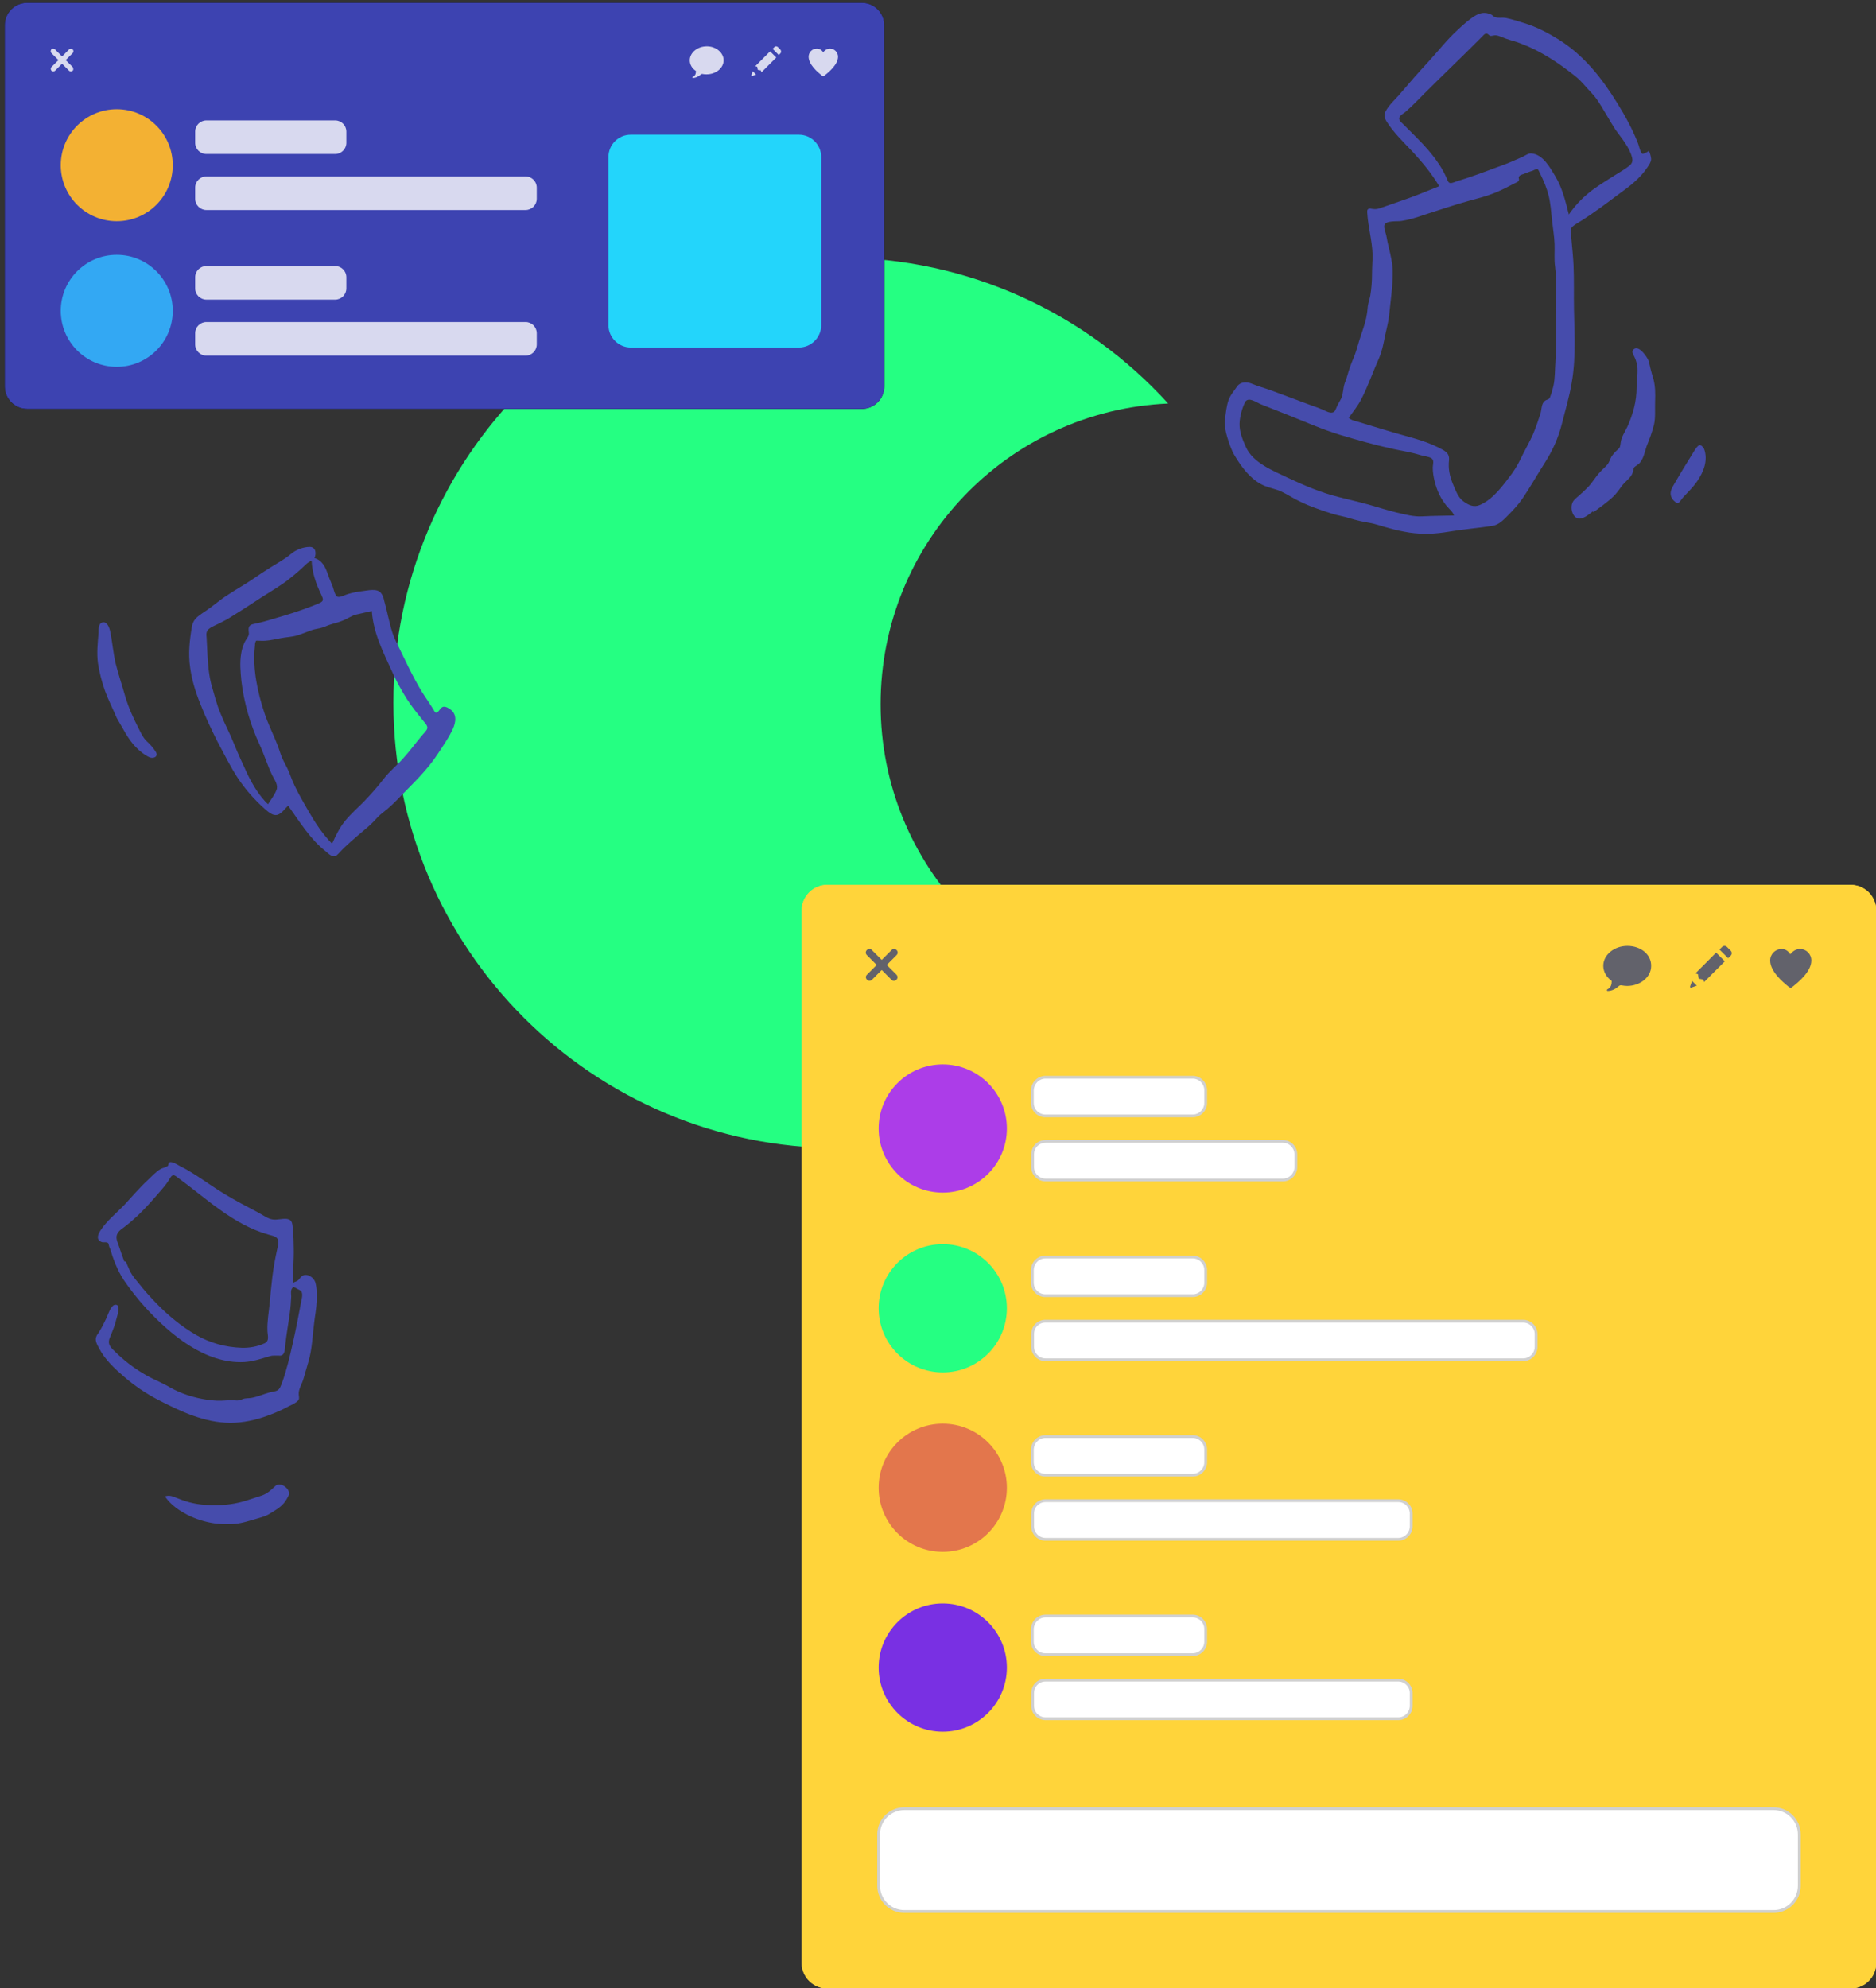 <?xml version="1.0" encoding="utf-8"?>
<!-- Generator: Adobe Illustrator 21.0.2, SVG Export Plug-In . SVG Version: 6.00 Build 0)  -->
<svg version="1.1" id="Layer_1" xmlns="http://www.w3.org/2000/svg" xmlns:xlink="http://www.w3.org/1999/xlink" x="0px" y="0px"
	 viewBox="0 0 670 710" style="enable-background:new 0 0 670 710;" xml:space="preserve">
<rect x="0" y="0" width="670" height="710" fill="#333333" stroke="none"/>
<style type="text/css">
	.st0{display:none;}
	.st1{display:inline;}
	.st2{fill:#25FF82;}
	.st3{display:inline;fill:#F3B133;}
	.st4{display:inline;fill:#FFFFFF;fill-opacity:0.8;}
	.st5{display:inline;fill:#AF4CE3;}
	.st6{display:inline;fill:#E3764C;}
	.st7{display:inline;fill:#7930E3;}
	.st8{fill:#3D43B1;}
	.st9{fill:#23D5FB;}
	.st10{opacity:0.8;}
	.st11{fill:#FFFFFF;}
	.st12{fill:#F3B133;}
	.st13{fill:#FFFFFF;fill-opacity:0.8;}
	.st14{fill:#33A8F3;}
	.st15{fill:#464CAC;}
	.st16{fill:#FFD43A;}
	.st17{fill:#FFFFFF;stroke:#D0D0D0;}
	.st18{fill:#62626B;}
	.st19{fill:#AC3DE8;}
	.st20{fill:#E3764C;}
	.st21{fill:#7930E3;}
</style>
<g class="st0">
	<g class="st1">
		<path id="path-1_5_" class="st2" d="M344.5,53h253c4.4,0,8,3.6,8,8v240c0,4.4-3.6,8-8,8h-253c-4.4,0-8-3.6-8-8V61
			C336.5,56.6,340.1,53,344.5,53z"/>
	</g>
	<circle id="avatar_5_" class="st3" cx="380.5" cy="97" r="20"/>
	<path id="text-line_15_" class="st4" d="M412.5,81h46c2.2,0,4,1.8,4,4v4c0,2.2-1.8,4-4,4h-46c-2.2,0-4-1.8-4-4v-4
		C408.5,82.8,410.3,81,412.5,81z"/>
	<path id="text-line_14_" class="st4" d="M412.5,101h74c2.2,0,4,1.8,4,4v4c0,2.2-1.8,4-4,4h-74c-2.2,0-4-1.8-4-4v-4
		C408.5,102.8,410.3,101,412.5,101z"/>
	<circle id="avatar_4_" class="st5" cx="380.5" cy="153" r="20"/>
	<path id="text-line_13_" class="st4" d="M412.5,137h46c2.2,0,4,1.8,4,4v4c0,2.2-1.8,4-4,4h-46c-2.2,0-4-1.8-4-4v-4
		C408.5,138.8,410.3,137,412.5,137z"/>
	<path id="text-line_12_" class="st4" d="M412.5,157h149c2.2,0,4,1.8,4,4v4c0,2.2-1.8,4-4,4h-149c-2.2,0-4-1.8-4-4v-4
		C408.5,158.8,410.3,157,412.5,157z"/>
	<circle id="avatar_2_" class="st6" cx="380.5" cy="209" r="20"/>
	<path id="text-line_11_" class="st4" d="M412.5,193h46c2.2,0,4,1.8,4,4v4c0,2.2-1.8,4-4,4h-46c-2.2,0-4-1.8-4-4v-4
		C408.5,194.8,410.3,193,412.5,193z"/>
	<path id="text-line_10_" class="st4" d="M412.5,213h110c2.2,0,4,1.8,4,4v4c0,2.2-1.8,4-4,4h-110c-2.2,0-4-1.8-4-4v-4
		C408.5,214.8,410.3,213,412.5,213z"/>
	<circle id="avatar_3_" class="st7" cx="380.5" cy="265" r="20"/>
	<path id="text-line_9_" class="st4" d="M412.5,249h46c2.2,0,4,1.8,4,4v4c0,2.2-1.8,4-4,4h-46c-2.2,0-4-1.8-4-4v-4
		C408.5,250.8,410.3,249,412.5,249z"/>
	<path id="text-line_4_" class="st4" d="M412.5,269h110c2.2,0,4,1.8,4,4v4c0,2.2-1.8,4-4,4h-110c-2.2,0-4-1.8-4-4v-4
		C408.5,270.8,410.3,269,412.5,269z"/>
</g>
<g id="Templates">
	<g id="Landing-Page-Example" transform="translate(-175, -1815)">
		<g id="images" transform="translate(111, 1692)">
			<g id="feature-moons" transform="translate(64, 123)">
				<path class="st2" d="M416.3,358.8c-29,31.5-70.6,51.2-116.8,51.2c-87.8,0-159-71.2-159-159s71.2-159,159-159
					c46.7,0,88.6,20.1,117.7,52.1c-57.2,2.5-102.7,49.6-102.7,107.4C314.5,309,359.6,355.9,416.3,358.8z"/>
			</g>
		</g>
	</g>
</g>
<g id="Templates_1_">
	<g id="Landing-Page-Example_1_" transform="translate(-188, -1676)">
		<g id="images_1_" transform="translate(111, 1692)">
			<g id="feature-window-3" transform="translate(101, 0)">
				<g id="window">
					<g>
						<path id="path-1_12_" d="M-14.3-15h298.1c4.4,0,8,3.6,8,8v129c0,4.4-3.6,8-8,8H-14.3c-4.4,0-8-3.6-8-8V-7
							C-22.3-11.4-18.7-15-14.3-15z"/>
					</g>
					<g>
						<path id="path-1_1_" class="st8" d="M-14.3-15h298.1c4.4,0,8,3.6,8,8v129c0,4.4-3.6,8-8,8H-14.3c-4.4,0-8-3.6-8-8V-7
							C-22.3-11.4-18.7-15-14.3-15z"/>
					</g>
				</g>
				<path id="Rectangle" class="st9" d="M201.3,32.1h60c4.4,0,8,3.6,8,8v60c0,4.4-3.6,8-8,8h-60c-4.4,0-8-3.6-8-8v-60
					C193.3,35.7,196.8,32.1,201.3,32.1z"/>
				<g id="nav" transform="translate(16.364, 15.545)" class="st10">
					<g id="nav-right" transform="translate(228.182, 0)">
						<g id="pencil" transform="translate(22.091, 0)">
							<path id="Shape" class="st11" d="M-13.5-15c-0.2,0-0.5,0.1-0.6,0.3l-0.6,0.6l2.2,2.2l0.6-0.6c0.3-0.3,0.3-0.9,0-1.3l-1-1
								C-13-14.9-13.3-15-13.5-15z M-15.6-13.2l-5.3,5.3l0.7,0.2l0.2,1.1l1.1,0.2l0.2,0.7l5.3-5.3L-15.6-13.2z M-21.8-6.1l-0.5,1.4
								c0,0,0,0.1,0,0.1c0,0.1,0.1,0.2,0.2,0.2c0,0,0.1,0,0.1,0l1.4-0.5L-21.8-6.1z"/>
						</g>
						<g id="speech_bubble">
							<path id="Path" class="st11" d="M-16.1-15c-3.4,0-6.1,2.3-6.1,5c0,1.5,0.8,2.9,2.2,3.8c0,0.7-0.1,1.7-1.1,2.1c0,0,0,0,0,0
								c-0.1,0-0.2,0.1-0.2,0.2c0,0.1,0.1,0.2,0.2,0.2c0,0,0,0,0,0c0,0,0,0,0,0c1.1,0,2.1-0.6,2.8-1.2c0.2-0.2,0.5-0.3,0.8-0.2
								c0.4,0.1,0.9,0.1,1.3,0.1c3.4,0,6.1-2.3,6.1-5S-12.8-15-16.1-15z"/>
						</g>
						<g id="like" transform="translate(42.545, 0.818)">
							<path id="Path_1_" class="st11" d="M-19.4-15c-1.6,0-2.9,1.3-2.9,2.9c0,2.8,3.2,5.5,4.7,6.7c0,0,0,0,0,0c0,0,0,0,0,0l0,0
								c0.2,0.1,0.3,0.2,0.5,0.2c0.2,0,0.4-0.1,0.5-0.2v0c0,0,0,0,0,0c0,0,0,0,0,0c0,0,0,0,0,0c1.5-1.2,4.8-3.9,4.8-6.7
								c0-1.6-1.3-2.9-2.9-2.9c-1.5,0-2.4,1.3-2.4,1.3S-17.8-15-19.4-15z"/>
						</g>
					</g>
					<g id="close" transform="translate(0, 0.818)">
						<path id="Path_2_" class="st11" d="M-21.4-15c-0.4,0-0.7,0.2-0.8,0.6s-0.1,0.7,0.2,1l2.5,2.5L-22-8.4
							c-0.2,0.2-0.3,0.6-0.2,0.9c0.1,0.3,0.3,0.6,0.6,0.6c0.3,0.1,0.7,0,0.9-0.2l2.5-2.5l2.5,2.5c0.2,0.2,0.6,0.3,0.9,0.2
							c0.3-0.1,0.6-0.3,0.6-0.6s0-0.7-0.2-0.9l-2.5-2.5l2.5-2.5c0.3-0.3,0.3-0.7,0.2-1c-0.1-0.3-0.5-0.6-0.9-0.6
							c-0.2,0-0.5,0.1-0.6,0.3l-2.5,2.5l-2.5-2.5C-20.9-14.9-21.1-15-21.4-15z"/>
					</g>
				</g>
				<g id="row" transform="translate(20, 38)">
					<circle id="avatar" class="st12" cx="-2.3" cy="5" r="20"/>
					<path id="text-line" class="st13" d="M29.7-11h46c2.2,0,4,1.8,4,4v4c0,2.2-1.8,4-4,4h-46c-2.2,0-4-1.8-4-4v-4
						C25.7-9.2,27.5-11,29.7-11z"/>
					<path id="text-line_1_" class="st13" d="M29.7,9h114c2.2,0,4,1.8,4,4v4c0,2.2-1.8,4-4,4h-114c-2.2,0-4-1.8-4-4v-4
						C25.7,10.8,27.5,9,29.7,9z"/>
				</g>
				<g id="row_1_" transform="translate(20, 90)">
					<circle id="avatar_1_" class="st14" cx="-2.3" cy="5" r="20"/>
					<path id="text-line_2_" class="st13" d="M29.7-11h46c2.2,0,4,1.8,4,4v4c0,2.2-1.8,4-4,4h-46c-2.2,0-4-1.8-4-4v-4
						C25.7-9.2,27.5-11,29.7-11z"/>
					<path id="text-line_3_" class="st13" d="M29.7,9h114c2.2,0,4,1.8,4,4v4c0,2.2-1.8,4-4,4h-114c-2.2,0-4-1.8-4-4v-4
						C25.7,10.8,27.5,9,29.7,9z"/>
				</g>
			</g>
		</g>
	</g>
</g>
<g>
	<path class="st15" d="M582.9,56.4c0.3,1.2-0.1,2.1-1,2.8c-1.6,1.3-3.5,2.3-5.2,3.4c-3.1,2-6.4,3.9-9.3,6.3
		c-2.7,2.2-5.1,4.8-7.1,7.7c-1.2-4.7-2.3-9.4-4.8-13.6c-1.9-3.1-4.4-7.9-8.6-8.2c-1-0.1-2.1,0.7-2.9,1.1c-1.1,0.5-2.2,1-3.4,1.5
		c-2.2,1-4.5,1.8-6.7,2.6c-4.5,1.7-8.9,3.3-13.5,4.7c-0.7,0.2-2,0.9-2.7,0.6c-0.6-0.3-0.8-1.1-1-1.6c-0.8-1.8-1.7-3.5-2.8-5.1
		c-2.3-3.5-5.2-6.7-8.2-9.7c-1.5-1.5-3-3-4.5-4.5c-0.7-0.7-2-1.6-1.3-2.7c0.4-0.7,1.4-1.2,2-1.7c0.7-0.6,1.4-1.3,2.1-1.9
		c1.6-1.6,3.2-3.1,4.7-4.7c6-6,12.1-11.8,18.1-17.8c0.8-0.8,1.7-1.7,2.5-2.5c0.4-0.4,0.9-1.1,1.5-1.1c0.7,0,0.9,0.6,1.4,0.8
		c0.5,0.1,1.3-0.2,1.9-0.2c1.4,0.1,2.7,0.9,4,1.3c1.7,0.6,3.5,1,5.2,1.7c6.9,2.6,13.1,6.7,18.9,11.3c1.6,1.2,2.9,2.6,4.2,4.1
		c1.2,1.4,2.6,2.7,3.7,4.2c2.5,3.6,4.5,7.5,6.9,11.2C579.1,49.3,582.1,52.8,582.9,56.4 M550,61.9c1.3,2.6,2.4,5.2,3.1,8
		c0.7,2.9,0.9,5.9,1.2,8.8c0.3,2.8,0.8,5.6,0.9,8.4c0.1,2.8-0.2,5.5,0.2,8.2c0.7,5.6,0,11.3,0.2,16.9c0.3,5.8,0.2,11.4-0.1,17.2
		c-0.2,2.7-0.1,5.7-0.7,8.4c-0.3,1.3-0.7,2.7-1.2,4c-0.4,1.1-1.1,0.7-1.9,1.4c-1.2,0.9-1.1,3-1.5,4.4c-0.8,2.5-1.7,5.1-2.7,7.5
		c-1.1,2.5-2.5,4.9-3.7,7.3c-1.1,2.4-2.3,4.6-3.8,6.7c-3.1,4.1-6.6,9.1-11.4,11.2c-2.2,1-4.1,0.1-6-1.3c-2-1.5-2.8-4.1-3.8-6.4
		c-1.1-2.7-1.6-5.3-1.3-8.2c0.3-2.8-1.7-3.5-4-4.7c-5-2.5-10.6-3.7-16-5.3c-2.8-0.8-5.5-1.7-8.3-2.5c-1.5-0.5-3.1-0.9-4.6-1.4
		c-1.1-0.3-2.1-0.5-2.9-1.3c1.5-2.1,3.2-4.2,4.4-6.5c2.5-4.8,4.3-10.1,6.5-15c1-2.4,1.5-4.9,2-7.5c0.5-2.4,1.2-4.9,1.5-7.4
		c0.5-5.3,1.4-10.8,1.3-16.2c-0.1-2.7-0.7-5.2-1.3-7.8c-0.4-1.6-0.7-3.1-1-4.7c-0.2-1-0.9-2.6-0.7-3.6c0.4-1.9,4.8-1.3,6.2-1.6
		c2.7-0.4,5.2-1.2,7.8-2.1c5.4-1.7,10.8-3.6,16.3-5.1c2.9-0.8,5.8-1.5,8.6-2.6c2.7-1,5.2-2.4,7.8-3.7c0.6-0.3,1.3-0.5,1.4-1.2
		c0.1-0.4-0.3-0.7,0-1.1c0.3-0.6,0.9-0.7,1.5-0.9c1.1-0.4,2.2-0.9,3.3-1.2c0.5-0.2,1.3-0.7,1.8-0.6C549.4,60.5,549.7,61.3,550,61.9
		 M511.7,167c0,3,1,6.8,2.3,9.5c0.7,1.5,1.6,2.8,2.6,4.1c0.9,1.1,2.3,2.2,2.7,3.5c-3.8,0.1-7.5,0.1-11.3,0.3
		c-3.2,0.2-6.2-0.7-9.3-1.4c-3.4-0.8-6.6-1.9-9.9-2.8c-3.6-1-7.2-1.8-10.7-2.7c-6.4-1.6-12.2-4.1-18.2-6.9
		c-5.2-2.5-12.4-5.3-14.9-10.9c-1.2-2.6-2.4-5.6-2.3-8.5c0.1-2.4,0.9-5.5,2-7.6c1.1-2.1,4.2,0.2,5.7,0.8c3.2,1.3,6.4,2.5,9.6,3.8
		c6.1,2.4,12.1,5.1,18.3,7c6.3,1.9,12.7,3.7,19.1,5.1c3.2,0.7,6.6,1.2,9.8,2.2c1.2,0.4,3.1,0.5,4.1,1.2
		C512.3,164.5,511.7,165.9,511.7,167 M587.2,54.8c-0.7,0.2-0.6,0.3-1-0.3c-0.6-0.9-0.8-2.3-1.2-3.3c-1.9-4.9-4.5-9.7-7.3-14.2
		c-5.4-8.8-11.8-17-20.6-22.6c-4.1-2.6-8.3-4.8-12.9-6.2c-2.1-0.6-4.3-1.4-6.5-1.8c-1.1-0.2-2.4,0.1-3.5-0.2c-0.6-0.1-1.1-0.7-1.6-1
		c-2.2-1-3.9-0.7-5.9,0.5c-2.1,1.3-4.1,3.1-5.9,4.8c-3.9,3.5-7.2,7.8-10.8,11.7c-3.6,3.9-7.1,7.9-10.5,11.9
		c-1.5,1.7-3.5,3.5-4.6,5.6c-0.7,1.2-0.5,2.3,0.2,3.5c2.5,4.1,6.2,7.6,9.5,11.1c3.5,3.8,6.8,7.8,9.4,12.2c-4.7,1.9-9.3,3.8-14.1,5.4
		c-2.4,0.8-4.8,1.7-7.2,2.5c-1.2,0.4-2,0.3-3.2,0.1c-1.1-0.1-1.3,0.5-1.2,1.5c0.3,5.1,1.8,10,1.9,15.1c0,2.3-0.2,4.6-0.2,6.9
		c0,2.5-0.2,5.1-0.6,7.5c-0.2,1.1-0.6,2.2-0.8,3.3c-0.2,1-0.2,2.1-0.4,3.2c-0.3,2.2-1,4.3-1.7,6.4c-0.7,2.1-1.4,4.2-2,6.4
		c-0.6,2.1-1.6,4.1-2.3,6.1c-0.7,1.9-1.1,3.9-1.9,5.8c-0.7,1.9-0.5,3.8-1.3,5.6c-0.5,1-1.1,1.9-1.5,2.8c-0.4,0.8-0.6,2-1.6,2.2
		c-1.1,0.3-2.5-0.6-3.5-1c-1.2-0.5-2.4-1-3.7-1.4c-4.8-1.8-9.7-3.6-14.5-5.4c-2.4-0.9-4.8-1.5-7.2-2.5c-1.7-0.7-3.9-0.7-5.1,0.9
		c-1.1,1.6-2.6,3.3-3.2,5.2c-0.7,2.1-0.9,4.4-1.2,6.5c-0.3,2.2,0.2,4.4,0.8,6.5c0.7,2.2,1.4,4.5,2.6,6.5c2.3,3.9,5.3,8,9.3,10.2
		c1.9,1.1,4,1.5,6.1,2.2c2.2,0.8,4.2,2.1,6.2,3.2c4.1,2.2,8.6,3.8,13.1,5.2c2.1,0.7,4.4,1,6.5,1.7c2.3,0.7,4.5,1.2,6.9,1.6
		c2.4,0.4,4.7,1.3,7.1,1.9c2.4,0.7,4.8,1.2,7.3,1.6c4.8,0.7,9.1,0.5,13.9-0.3c5.2-0.9,10.5-1.3,15.7-2.1c2.5-0.4,4.2-2.4,5.9-4.1
		c1.7-1.7,3.4-3.6,4.8-5.6c2.8-4.1,5.3-8.6,8-12.8c2.8-4.4,4.8-8.8,6.1-13.9c1.2-4.8,2.7-9.7,3.5-14.6c1.8-9.9,0.8-20.1,0.8-30.2
		c0-5.3,0.1-10.6-0.4-15.9c-0.2-2.6-0.5-5.2-0.7-7.8c-0.1-1.1,0.1-1.6,1-2.3c1.1-0.8,2.2-1.4,3.3-2.1c4.3-2.8,8.5-5.9,12.6-9
		c3.9-2.8,7.8-5.7,10.5-9.8c0.6-0.9,1.3-1.9,1.3-2.9c0-0.5-0.5-2.7-0.9-2.9C588.6,54.2,587.5,54.7,587.2,54.8"/>
	<path class="st15" d="M83.4,265.2c-1.4-3.5-3.2-6.8-4.6-10.3c-1.4-3.3-2.3-6.9-3.3-10.4c-0.9-3.5-1.2-7-1.4-10.6
		c-0.1-2-0.2-4-0.3-6c-0.1-1.2-0.3-2.4,0.8-3.3c1.4-1.1,3.4-1.7,4.9-2.6c1.6-0.8,3.1-1.7,4.6-2.7c3.3-2,6.5-4.2,9.8-6.3
		c3.1-2,6.3-3.8,9.2-6.1c1.5-1.2,3-2.4,4.4-3.7c1.1-0.9,2.4-2.6,3.8-2.9c0.2,4.3,1.6,8.3,3.5,12.2c0.7,1.5,0.9,2.2-0.8,2.9
		c-2,0.9-4.1,1.6-6.2,2.4c-3.9,1.4-7.9,2.5-11.9,3.7c-1.9,0.6-3.8,1-5.6,1.4c-1.3,0.3-1.6,1.1-1.5,2.4c0.1,0.9,0.2,1.3-0.3,2.2
		c-0.4,0.7-0.9,1.3-1.2,2c-0.6,1.3-1,2.7-1.2,4.1c-0.5,3.1-0.2,6.3,0.1,9.5c0.9,7.8,3.2,15.7,6.5,22.8c1.7,3.6,2.8,7.5,4.6,11.1
		c0.8,1.6,2.2,3.4,1.4,5.2c-0.7,1.8-2,3.4-3,5c-3.1-3-5.3-6.7-7.2-10.5C86.8,273,85,269.2,83.4,265.2 M127.5,219.4
		c1.8-0.4,3.6-0.8,5.3-1.2c0.5,7.9,4.2,15,7.4,22c1.4,3.1,3.1,6.2,4.9,9.1c1.9,3,4.1,5.7,6.3,8.4c0.5,0.6,1.4,1.6,1.2,2.4
		c-0.2,0.9-1.6,2.1-2.1,2.8c-2.2,2.6-4.2,5.4-6.5,7.9c-2.3,2.6-5,4.7-7.1,7.5c-2.1,2.7-4.3,5.2-6.7,7.7c-2.3,2.4-4.9,4.6-7,7.2
		c-2,2.5-3.3,5.2-4.6,8.1c-3.4-3.5-6-7.4-8.4-11.6c-2.3-4-4.8-8.2-6.4-12.5c-0.7-2-1.6-3.7-2.6-5.6c-0.9-1.7-1.3-3.5-2-5.3
		c-1.5-3.9-3.4-7.6-4.7-11.5c-2.5-7.5-4.3-15.8-3.5-23.7c0.1-0.5,0-1.2,0.2-1.7c0.3-0.8,0.2-0.6,1.1-0.6c0.9,0,1.7,0.1,2.6,0
		c1.8-0.1,3.6-0.6,5.4-0.9c2-0.4,3.9-0.4,5.9-1c1.9-0.6,3.7-1.4,5.5-2c1-0.3,2.1-0.4,3.1-0.7c0.9-0.2,1.6-0.6,2.4-0.9
		c1.6-0.6,3.4-0.9,5-1.6C124.2,221,125.5,219.8,127.5,219.4 M85.1,278.1c2.7,4,5.9,7.6,9.5,10.8c1.2,1,2.7,2.5,4.4,2.1
		c1.6-0.4,2.8-2.3,3.9-3.3c4.1,5.7,7.8,11.9,13.4,16.3c0.7,0.6,1.8,1.7,2.8,1.8c1,0.1,1.6-0.8,2.2-1.4c2.5-2.7,5.3-5,8.1-7.4
		c1.4-1.2,2.8-2.3,4-3.6c1-1.1,2-2.2,3.2-3.1c2.5-1.9,4.6-4,6.8-6.3c4.6-4.7,9.3-9.2,12.9-14.7c1.7-2.6,3.6-5.3,5-8.1
		c1.2-2.3,2.2-5.4,0-7.5c-0.7-0.6-2-1.5-3-1.3c-0.9,0.2-1.3,1.3-1.9,1.8c-1,0.8-1.2-0.2-1.7-1c-0.4-0.7-0.9-1.3-1.3-2
		c-0.9-1.4-1.8-2.7-2.7-4.1c-3.5-5.8-6.3-12-9.3-18.1c-1.5-3-2.1-6.1-2.9-9.3c-0.4-1.7-0.8-3.5-1.3-5.2c-0.2-1-0.5-2-1.2-2.8
		c-1.5-1.7-4.6-0.8-6.6-0.6c-1.7,0.2-3.3,0.5-5,1c-0.9,0.2-3,1.4-3.9,1c-0.9-0.4-1.4-2.9-1.7-3.7c-0.6-1.5-1.3-3.1-1.8-4.6
		c-0.9-2.5-2-4.7-4.7-5.5c0.7-1.5,0.6-3.9-1.6-4c-2.5,0-5.2,1.1-7,2.7c-2,1.7-4.5,3-6.7,4.4c-2.4,1.5-4.7,3-7,4.6
		c-4,2.7-8.3,4.9-12.1,7.9c-1.9,1.5-3.8,2.9-5.8,4.2c-2,1.4-3.2,2.4-3.6,4.9c-0.8,4.8-1.3,9.5-0.6,14.3c0.6,4.6,2,9,3.7,13.2
		c1.8,4.6,3.9,9,6.1,13.4C80.2,269.5,82.3,273.9,85.1,278.1"/>
	<path class="st15" d="M99,446.1c-0.7,3.2-1.3,6.4-1.7,9.6c-0.4,3.3-0.7,6.6-1,9.8c-0.3,3.2-0.9,6.3-0.8,9.5c0,1.8,0.9,3.8-1,4.7
		c-2.6,1.2-5.4,1.7-8.3,1.6c-5.7-0.2-11.2-1.7-16.2-4.6c-5.2-3-9.9-6.9-14.1-11.2c-2.3-2.4-4.5-4.8-6.5-7.4c-1.1-1.3-2.1-2.5-2.9-4
		c-0.3-0.7-0.6-1.3-0.9-2c-0.3-0.6-0.5-1.9-1.2-1.6c-0.7-1.9-1.4-3.8-2-5.7c-0.5-1.4-1.2-2.8-0.5-4.2c0.7-1.4,2.4-2.2,3.5-3.2
		c1.4-1.1,2.7-2.3,4-3.5c2.6-2.5,5-5.2,7.4-8c1.2-1.4,2.4-2.7,3.4-4.3c0.8-1.2,1.2-2.6,2.7-1.5c10.5,7.6,20.2,17.2,33,20.8
		c1,0.3,2.6,0.5,3.2,1.5C99.7,443.6,99.2,445.1,99,446.1 M102.5,435.3c-1.7-0.2-3.3,0.4-5,0.2c-1.9-0.2-3.9-1.8-5.5-2.6
		c-4-2.1-8-4.2-11.8-6.5c-3.5-2.1-6.8-4.5-10.2-6.7c-1.8-1.1-3.5-2.2-5.4-3.1c-0.8-0.4-3.1-2-4.1-1.5c-0.5,0.3-0.2,0.8-0.5,1.2
		c-0.2,0.2-0.4,0.2-0.5,0.3c-0.6,0.4-1.6,0.5-2.2,0.9c-1.7,1-3.2,2.7-4.6,4c-3,2.8-5.6,5.9-8.4,8.9c-2.8,2.9-6.2,5.6-8.4,9
		c-0.9,1.4-1.7,3.2,0.3,4.1c0.7,0.3,1.4,0,2,0.2c0.6,0.2,0.5,0.4,0.7,1.1c0.1,0.4,0.2,0.7,0.4,1.1c1.2,3.9,2.6,7.7,4.9,11.2
		c2.3,3.4,4.9,6.7,7.7,9.8c8.9,9.7,21.4,20.2,35.3,19.5c3.3-0.2,6.1-1.2,9.2-2.1c1-0.3,1.9-0.2,2.9-0.2c0.5,0,1.1,0.1,1.5-0.2
		c1-0.6,1-2.7,1.1-3.7c0.4-3.8,1.1-7.5,1.6-11.3c0.3-2,0.4-3.9,0.5-5.9c0-1.1-0.4-2.8,0.9-3.4c0.6,0.3,1.2,0.6,1.7,0.9
		c0.2,0.1,0.5,0.2,0.7,0.4c0.5,0.4,0.3,0,0.5,0.7c0.3,0.9,0,2.1-0.2,3c-0.9,5-1.9,10-3,14.9c-1.1,4.9-2.2,9.7-3.9,14.4
		c-0.4,0.9-0.7,2.1-1.6,2.6c-0.9,0.5-2.1,0.5-3,0.8c-2.1,0.6-4.1,1.5-6.3,1.9c-1.1,0.2-2.2,0-3.3,0.5c-0.9,0.4-1.5,0.5-2.5,0.4
		c-2.2-0.2-4.3,0.2-6.5,0.1c-4.5-0.2-9.6-1.4-13.7-3.2c-2.1-0.9-4.1-2.2-6.2-3.2c-2.1-1-4.1-1.9-6.1-3.1c-3.9-2.3-7.4-5-10.6-8.2
		c-1.7-1.6-2.6-2.7-1.6-5c0.9-2.2,1.8-4.3,2.3-6.6c0.3-1.1,1.8-5.5-0.7-4.9c-1.3,0.3-2.3,3.3-2.8,4.5c-0.9,1.9-1.8,3.8-3,5.6
		c-1.5,1.9-0.9,3.2,0.2,5.2c2.1,4.2,5.7,7.5,9.2,10.5c3.6,3.1,7.6,5.8,11.8,8c8.1,4.2,16.8,8.3,26,8.3c4.6,0,9.1-1,13.4-2.6
		c2.5-0.9,5-2,7.4-3.3c1-0.5,2.4-1.1,3.2-1.9c0.7-0.6,0.5-1.3,0.4-2.2c-0.2-2,1.2-3.9,1.7-5.8c0.6-2.1,1.2-4.1,1.8-6.2
		c1.3-4.5,1.4-9.1,2-13.7c0.3-2.6,0.8-5.1,0.9-7.7c0.1-2.1,0.1-4.8-0.5-6.8c-0.5-1.6-2.7-3.2-4.4-2.4c-0.9,0.4-1.2,1.4-2,1.9
		c-0.2,0.2-1.2,0.4-1.4,0.7c-0.3-4,0.2-8.2,0.1-12.2c0-2.3-0.1-4.5-0.3-6.8C104.4,437.1,104.5,435.6,102.5,435.3"/>
	<path class="st15" d="M590.7,151.7c0.6-2.5,0.3-5.6,0.4-8.3c0.1-2.8,0.1-5.4-0.6-8.1c-0.4-1.3-0.8-2.6-1.1-3.9
		c-0.3-1.2-0.4-2.4-1.1-3.5c-0.7-1.2-3.1-4.6-4.8-3.2c-1,0.8-0.2,1.8,0.2,2.7c0.5,1,0.8,2,1,3.1c0.4,2.5-0.2,5.2-0.2,7.8
		c0,2.5-0.3,4.9-0.9,7.3c-0.6,2.3-1.4,4.6-2.4,6.8c-0.9,1.9-2.2,3.7-2.4,5.8c-0.2,1.3-0.1,1.6-1.2,2.5c-0.8,0.7-1.5,1.5-2.1,2.4
		c-0.6,1.1-0.8,2.2-1.7,3.1c-0.7,0.8-1.6,1.5-2.3,2.3c-1.7,1.8-2.9,4.1-4.8,5.9c-0.9,0.9-1.9,1.8-2.9,2.7c-0.8,0.7-1.8,1.4-2.2,2.4
		c-0.8,1.7-0.2,4.7,1.6,5.5c1.9,0.9,4.3-1.4,5.7-2.4c0.1,0.1,0.1,0.2,0.2,0.3c2.4-1.8,4.9-3.5,7.1-5.6c1.1-1.1,2-2.3,2.9-3.6
		c0.8-1.1,1.7-1.8,2.6-2.8c0.8-0.8,1.4-1.7,1.6-2.9c0.2-1.5,0.7-1.3,1.8-2.2c1.8-1.4,2.3-4.5,3-6.5
		C589.1,156.8,590.1,154.2,590.7,151.7"/>
	<path class="st15" d="M98.3,530.7c-1.5,1.4-2.6,2.5-4.6,3.3c-1.4,0.5-2.9,0.9-4.3,1.4c-3.7,1.3-7.4,2-11.3,2.1
		c-3.5,0.1-7-0.1-10.4-1c-1.8-0.5-3.5-1.1-5.2-1.8c-1.2-0.5-2.3-0.8-3.6-0.3c1.2,1.6,2.3,2.8,3.9,4c1.3,1,2.7,1.8,4.2,2.6
		c3,1.5,6.2,2.5,9.5,3c3.3,0.4,6.7,0.5,9.9-0.2c1.8-0.4,3.6-1,5.4-1.5c1.7-0.5,3.3-0.9,4.8-1.9c1.4-0.9,2.9-1.7,4.1-2.9
		c1-0.9,1.7-2.1,2.3-3.3C104.3,532.1,100.2,528.8,98.3,530.7"/>
	<path class="st15" d="M53.3,270.4c1.5,0.7,3.3-0.2,2.4-1.8c-0.9-1.5-2.1-2.8-3.4-4c-1.3-1.3-2-2.9-2.8-4.5
		c-1.9-3.7-3.6-7.4-4.8-11.5c-1.1-3.9-2.4-7.7-3.4-11.7c-0.9-3.9-1.2-7.9-2-11.7c-0.3-1.2-1.1-3.4-2.8-2.9c-1.4,0.4-1.3,2.6-1.3,3.7
		c-0.3,3.7-0.7,7.2-0.2,10.9c0.5,3.3,1.4,6.7,2.5,9.8c1.2,3.3,2.8,6.4,4.2,9.7c2.1,3.5,4,7.6,6.9,10.5
		C50,268.3,51.6,269.6,53.3,270.4"/>
	<path class="st15" d="M606.9,159c-0.7,0.2-1.4,1.4-1.8,2c-1.3,2.2-2.7,4.3-4,6.5c-1.2,2-2.4,4-3.6,6.1c-1,1.7-1.3,3.4,0.1,5
		c0.7,0.7,1.5,1.5,2.3,0.6c0.5-0.7,1-1.4,1.6-2c1.6-1.7,3.3-3.4,4.6-5.3c2.3-3.3,4-7.5,2.5-11.6C608.2,159.7,607.6,158.8,606.9,159"
		/>
</g>
<g>
	<g id="window_1_">
		<g>
			<path id="path-1_15_" class="st16" d="M295.5,316h365.4c5.1,0,9.2,4.1,9.2,9.2v375.7c0,5.1-4.1,9.2-9.2,9.2H295.5
				c-5.1,0-9.2-4.1-9.2-9.2V325.2C286.3,320.1,290.4,316,295.5,316z"/>
		</g>
		<g>
			<path id="path-1_2_" class="st16" d="M295.5,316h365.4c5.1,0,9.2,4.1,9.2,9.2v375.7c0,5.1-4.1,9.2-9.2,9.2H295.5
				c-5.1,0-9.2-4.1-9.2-9.2V325.2C286.3,320.1,290.4,316,295.5,316z"/>
		</g>
	</g>
	<path id="Rectangle_1_" class="st17" d="M323,645.9h310.4c5.1,0,9.2,4.1,9.2,9.2v18.3c0,5.1-4.1,9.2-9.2,9.2H323
		c-5.1,0-9.2-4.1-9.2-9.2V655C313.8,650,317.9,645.9,323,645.9z"/>
	<g id="nav_1_" transform="translate(20, 19)">
		<g id="nav-right_1_" transform="translate(230, 0)">
			<g id="pencil_1_" transform="translate(27, 0)">
				<path id="Shape_1_" class="st18" d="M338.9,318.8c-0.3,0-0.6,0.1-0.9,0.4l-0.9,0.9l3.1,3.1l0.9-0.9c0.5-0.5,0.5-1.3,0-1.8
					l-1.3-1.3C339.5,318.9,339.2,318.8,338.9,318.8z M335.9,321.2l-7.4,7.4l0.9,0.3l0.3,1.6l1.6,0.3l0.3,0.9l7.4-7.4L335.9,321.2z
					 M327.3,331.3l-0.7,2c0,0,0,0.1,0,0.1c0,0.2,0.1,0.3,0.3,0.3c0,0,0.1,0,0.1,0l2-0.7L327.3,331.3z"/>
			</g>
			<g id="speech_bubble_1_">
				<path id="Path_5_" class="st18" d="M331.2,318.8c-4.7,0-8.6,3.2-8.6,7.1c0,2.2,1.2,4.1,3,5.4c0,1-0.1,2.3-1.5,3c0,0,0,0,0,0
					c-0.1,0-0.2,0.2-0.2,0.3c0,0.2,0.1,0.3,0.3,0.3c0,0,0,0,0,0c0,0,0,0,0,0c1.6,0,3-0.9,3.9-1.7c0.3-0.3,0.7-0.4,1.1-0.3
					c0.6,0.1,1.2,0.2,1.9,0.2c4.7,0,8.6-3.2,8.6-7.1C339.8,321.9,336,318.8,331.2,318.8z"/>
			</g>
			<g id="like_1_" transform="translate(52, 1)">
				<path id="Path_4_" class="st18" d="M334.3,318.9c-2.2,0-4.1,1.8-4.1,4.1c0,3.9,4.5,7.7,6.6,9.4c0,0,0,0,0,0c0,0,0,0,0,0l0,0
					c0.2,0.2,0.5,0.3,0.7,0.3c0.3,0,0.5-0.1,0.7-0.3v0c0,0,0,0,0,0c0,0,0,0,0,0c0,0,0,0,0,0c2.1-1.7,6.7-5.4,6.7-9.4
					c0-2.3-1.8-4.1-4.1-4.1c-2.1,0-3.4,1.9-3.4,1.9S336.4,318.9,334.3,318.9z"/>
			</g>
		</g>
		<g id="close_1_" transform="translate(0, 1)">
			<path id="Path_3_" class="st18" d="M290.5,318.9c-0.5,0-1,0.3-1.2,0.8c-0.2,0.5-0.1,1,0.3,1.4l3.5,3.5l-3.5,3.5
				c-0.3,0.3-0.5,0.8-0.3,1.2c0.1,0.4,0.5,0.8,0.9,0.9c0.4,0.1,0.9,0,1.2-0.3l3.5-3.5l3.5,3.5c0.3,0.3,0.8,0.5,1.2,0.3
				c0.4-0.1,0.8-0.5,0.9-0.9c0.1-0.4,0-0.9-0.3-1.2l-3.5-3.5l3.5-3.5c0.4-0.4,0.5-0.9,0.3-1.4s-0.7-0.8-1.2-0.8
				c-0.3,0-0.6,0.1-0.9,0.4l-3.5,3.5l-3.5-3.5C291.2,319,290.8,318.9,290.5,318.9z"/>
		</g>
	</g>
	<circle id="avatar_9_" class="st19" cx="336.7" cy="403" r="22.9"/>
	<circle id="avatar_8_" class="st2" cx="336.7" cy="467.2" r="22.9"/>
	<circle id="avatar_7_" class="st20" cx="336.7" cy="531.3" r="22.9"/>
	<circle id="avatar_6_" class="st21" cx="336.7" cy="595.5" r="22.9"/>
	<g>
		<path id="text-line_31_" class="st17" d="M373.4,384.7H426c2.5,0,4.6,2.1,4.6,4.6v4.6c0,2.5-2.1,4.6-4.6,4.6h-52.7
			c-2.5,0-4.6-2.1-4.6-4.6v-4.6C368.8,386.8,370.8,384.7,373.4,384.7z"/>
		<path id="text-line_30_" class="st17" d="M373.4,407.6h84.8c2.5,0,4.6,2.1,4.6,4.6v4.6c0,2.5-2.1,4.6-4.6,4.6h-84.8
			c-2.5,0-4.6-2.1-4.6-4.6v-4.6C368.8,409.7,370.8,407.6,373.4,407.6z"/>
		<path id="text-line_29_" class="st17" d="M373.4,448.9H426c2.5,0,4.6,2.1,4.6,4.6v4.6c0,2.5-2.1,4.6-4.6,4.6h-52.7
			c-2.5,0-4.6-2.1-4.6-4.6v-4.6C368.8,450.9,370.8,448.9,373.4,448.9z"/>
		<path id="text-line_28_" class="st17" d="M373.4,471.8H544c2.5,0,4.6,2.1,4.6,4.6v4.6c0,2.5-2.1,4.6-4.6,4.6H373.4
			c-2.5,0-4.6-2.1-4.6-4.6v-4.6C368.8,473.8,370.8,471.8,373.4,471.8z"/>
		<path id="text-line_27_" class="st17" d="M373.4,513H426c2.5,0,4.6,2.1,4.6,4.6v4.6c0,2.5-2.1,4.6-4.6,4.6h-52.7
			c-2.5,0-4.6-2.1-4.6-4.6v-4.6C368.8,515.1,370.8,513,373.4,513z"/>
		<path id="text-line_26_" class="st17" d="M373.4,535.9h126c2.5,0,4.6,2.1,4.6,4.6v4.6c0,2.5-2.1,4.6-4.6,4.6h-126
			c-2.5,0-4.6-2.1-4.6-4.6v-4.6C368.8,538,370.8,535.9,373.4,535.9z"/>
		<path id="text-line_25_" class="st17" d="M373.4,577.1H426c2.5,0,4.6,2.1,4.6,4.6v4.6c0,2.5-2.1,4.6-4.6,4.6h-52.7
			c-2.5,0-4.6-2.1-4.6-4.6v-4.6C368.8,579.2,370.8,577.1,373.4,577.1z"/>
		<path id="text-line_5_" class="st17" d="M373.4,600h126c2.5,0,4.6,2.1,4.6,4.6v4.6c0,2.5-2.1,4.6-4.6,4.6h-126
			c-2.5,0-4.6-2.1-4.6-4.6v-4.6C368.8,602.1,370.8,600,373.4,600z"/>
	</g>
</g>
</svg>
